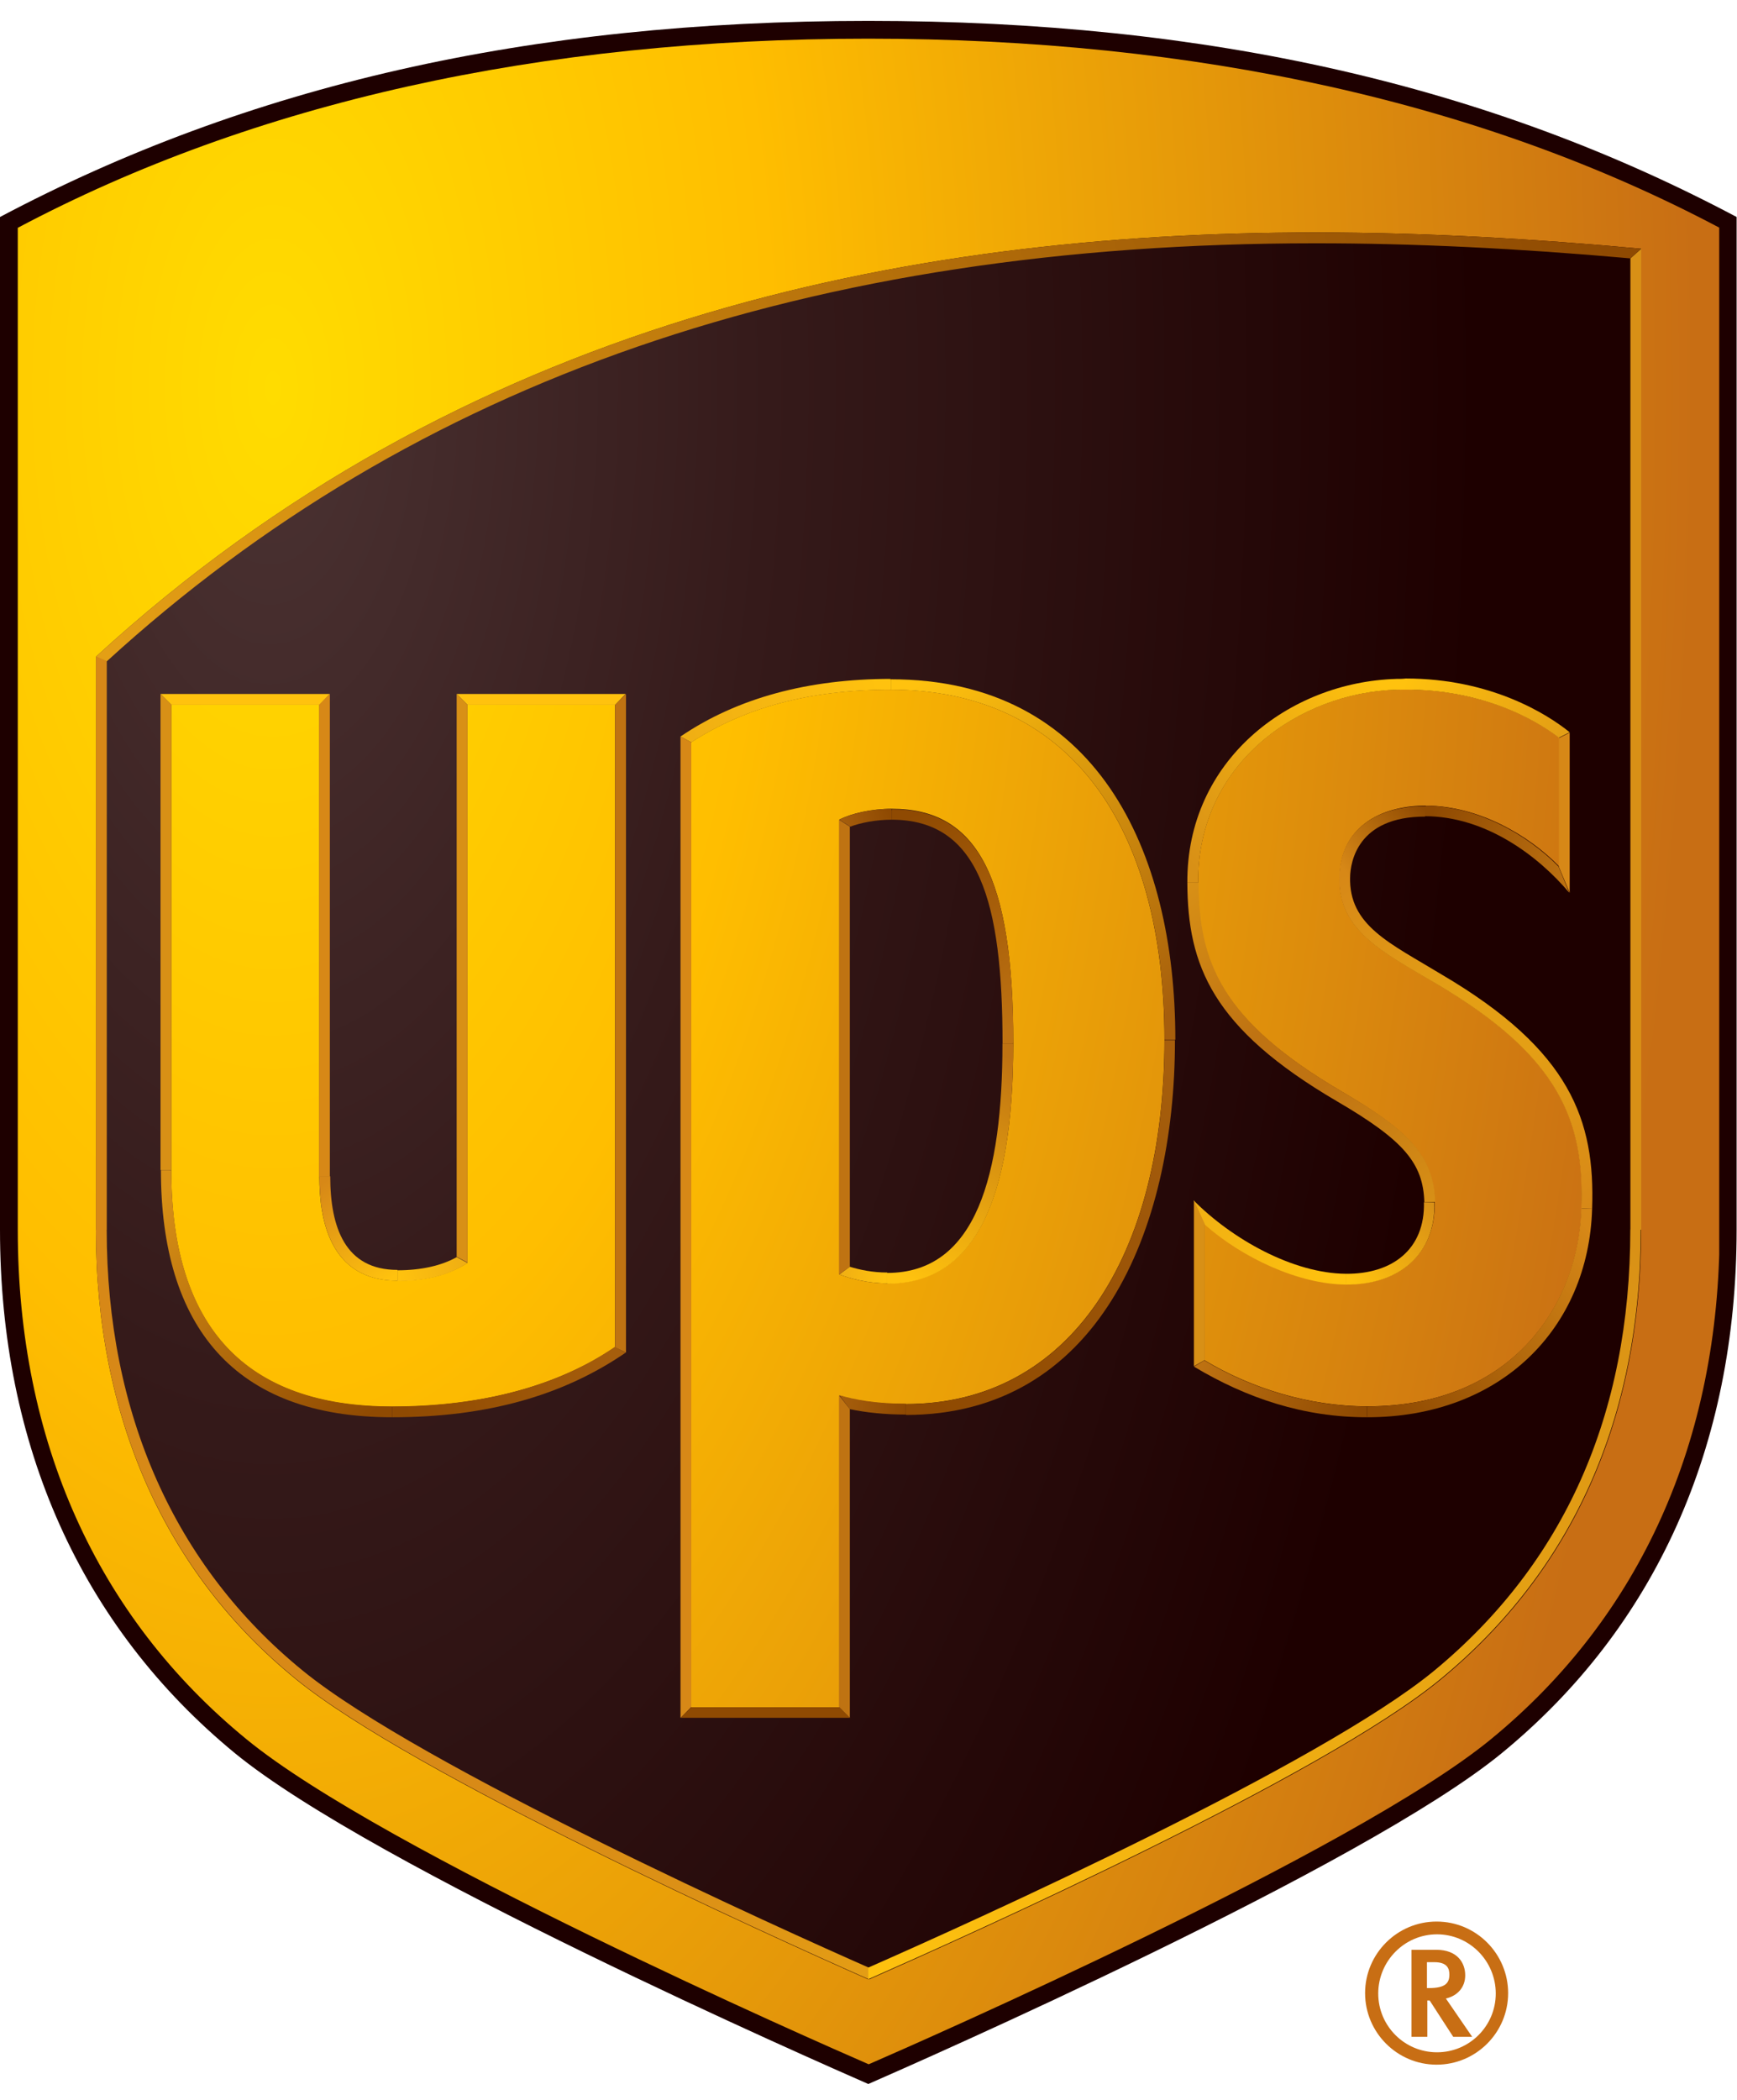 <?xml version="1.0" encoding="utf-8"?>
<!-- Generator: Adobe Illustrator 25.1.0, SVG Export Plug-In . SVG Version: 6.00 Build 0)  -->
<svg version="1.1" id="Ebene_1" xmlns="http://www.w3.org/2000/svg" xmlns:xlink="http://www.w3.org/1999/xlink" x="0px" y="0px"
	 viewBox="0 0 449.3 543" style="enable-background:new 0 0 449.3 543;" xml:space="preserve">
<style type="text/css">
	.st0{clip-path:url(#SVGID_2_);fill:#1E0000;}
	.st1{clip-path:url(#SVGID_4_);fill:url(#SVGID_5_);}
	.st2{clip-path:url(#SVGID_7_);fill:#C86E14;}
	.st3{clip-path:url(#SVGID_9_);fill:url(#SVGID_10_);}
	.st4{clip-path:url(#SVGID_12_);fill:url(#SVGID_13_);}
	.st5{clip-path:url(#SVGID_15_);fill:url(#SVGID_16_);}
	.st6{clip-path:url(#SVGID_18_);fill:url(#SVGID_19_);}
	.st7{clip-path:url(#SVGID_21_);fill:url(#SVGID_22_);}
	.st8{clip-path:url(#SVGID_24_);fill:url(#SVGID_25_);}
	.st9{clip-path:url(#SVGID_27_);fill:url(#SVGID_28_);}
	.st10{clip-path:url(#SVGID_30_);fill:url(#SVGID_31_);}
	.st11{clip-path:url(#SVGID_33_);fill:url(#SVGID_34_);}
	.st12{clip-path:url(#SVGID_36_);fill:url(#SVGID_37_);}
	.st13{clip-path:url(#SVGID_39_);fill:url(#SVGID_40_);}
	.st14{clip-path:url(#SVGID_42_);fill:url(#SVGID_43_);}
	.st15{clip-path:url(#SVGID_45_);fill:url(#SVGID_46_);}
	.st16{clip-path:url(#SVGID_48_);fill:url(#SVGID_49_);}
	.st17{clip-path:url(#SVGID_51_);fill:url(#SVGID_52_);}
	.st18{clip-path:url(#SVGID_54_);fill:url(#SVGID_55_);}
	.st19{clip-path:url(#SVGID_57_);fill:url(#SVGID_58_);}
	.st20{clip-path:url(#SVGID_60_);fill:url(#SVGID_61_);}
	.st21{clip-path:url(#SVGID_63_);fill:#8F4A02;}
	.st22{clip-path:url(#SVGID_65_);fill:url(#SVGID_66_);}
	.st23{clip-path:url(#SVGID_68_);fill:url(#SVGID_69_);}
	.st24{clip-path:url(#SVGID_71_);fill:url(#SVGID_72_);}
	.st25{clip-path:url(#SVGID_74_);fill:url(#SVGID_75_);}
	.st26{clip-path:url(#SVGID_77_);fill:#FFC20E;}
	.st27{clip-path:url(#SVGID_79_);fill:#D78817;}
	.st28{clip-path:url(#SVGID_81_);fill:#D89016;}
	.st29{clip-path:url(#SVGID_83_);fill:url(#SVGID_84_);}
	.st30{clip-path:url(#SVGID_86_);fill:url(#SVGID_87_);}
	.st31{clip-path:url(#SVGID_89_);fill:url(#SVGID_90_);}
	.st32{clip-path:url(#SVGID_92_);fill:url(#SVGID_93_);}
	.st33{clip-path:url(#SVGID_95_);fill:#D78817;}
	.st34{clip-path:url(#SVGID_97_);fill:#BF7312;}
</style>
<g>
	<defs>
		<rect id="SVGID_1_" x="-87.1" y="-79.4" width="623.5" height="703"/>
	</defs>
	<clipPath id="SVGID_2_">
		<use xlink:href="#SVGID_1_"  style="overflow:visible;"/>
	</clipPath>
	<path class="st0" d="M224.6,5.4C136.6,5.4,64,22.2,0,56.1v261.8c0,55.9,21,102.7,60.8,135.4c35.9,29.4,150.8,79.8,163.8,85.5
		c13-5.7,127.9-56.1,163.8-85.5c39.8-32.6,60.8-79.4,60.8-135.4V56.1C385.3,22.2,312.7,5.4,224.6,5.4"/>
</g>
<g>
	<defs>
		<path id="SVGID_3_" d="M4.6,58.9v259.1C4.6,372.4,25,418,63.8,449.7c35.4,29,148,78.4,160.9,84c12.9-5.6,125.5-55,160.9-84
			c38.7-31.7,59.2-77.3,59.2-131.8V58.9C383.6,26.5,309.5,10,224.6,10S65.7,26.5,4.6,58.9"/>
	</defs>
	<clipPath id="SVGID_4_">
		<use xlink:href="#SVGID_3_"  style="overflow:visible;"/>
	</clipPath>
	
		<radialGradient id="SVGID_5_" cx="-120.581" cy="599.702" r="1" gradientTransform="matrix(0 731.128 -365.564 0 219301.25 88260.844)" gradientUnits="userSpaceOnUse">
		<stop  offset="0" style="stop-color:#FFDC00"/>
		<stop  offset="0.35" style="stop-color:#FFBE00"/>
		<stop  offset="1" style="stop-color:#C86E14"/>
	</radialGradient>
	<path class="st1" d="M4.6,10h440.1v523.7H4.6L4.6,10z"/>
</g>
<g>
	<defs>
		<rect id="SVGID_6_" x="-87.1" y="-79.4" width="623.5" height="703"/>
	</defs>
	<clipPath id="SVGID_7_">
		<use xlink:href="#SVGID_6_"  style="overflow:visible;"/>
	</clipPath>
	<path class="st2" d="M365.1,504.1v22.5h4.1v-9.4h0.6c0.3,0.5,6.1,9.4,6.1,9.4h4.9l-6.8-9.9c3-0.7,5-2.9,5-6c0-3.2-2-6.6-7.5-6.6
		L365.1,504.1z M371,507.3c3.4,0,3.9,1.7,3.9,3.2c0,2.1-0.9,3.5-5.3,3.5h-0.5v-6.7H371z M386.9,515.4c0,8.4-6.8,15.2-15.2,15.2
		c-8.4,0-15.2-6.8-15.2-15.2c0-8.4,6.8-15.3,15.2-15.3C380.1,500.1,386.9,507,386.9,515.4 M371.6,496.8c-10.2,0-18.5,8.3-18.5,18.5
		c0,10.2,8.3,18.5,18.5,18.5c10.2,0,18.5-8.3,18.5-18.5C390.1,505.2,381.9,496.8,371.6,496.8"/>
</g>
<g>
	<defs>
		<path id="SVGID_8_" d="M217.1,211.9v117.6c2.7,1,7.2,2.3,12.4,2.3c22,0,32.6-20.2,32.6-62.1c0-42.9-9.2-60.6-31.4-60.6
			C225.4,209.1,220.2,210.3,217.1,211.9 M120.9,326.5V182.2h38.2v166.1c-14.6,9.9-34.3,15.4-57.7,15.4c-37.9,0-57.1-20.6-57.1-61.1
			V182.2h38.3v122c0,10.9,2.6,26.9,20.2,26.9C110.6,331.2,116.7,329.3,120.9,326.5 M178.8,191.9c13.9-9,30.7-13.6,51.6-13.6
			c45.7,0,70.8,34.7,70.8,90.5c0,55.9-24.4,94.2-66.9,94.2c-7.9,0-13.4-1-17.2-2.2v80.6h-38.3L178.8,191.9L178.8,191.9z
			 M371.1,310.7c-0.3-12-7.1-18.5-23.9-28.4c-31.6-18.5-37.3-33.8-37.3-54.1c-0.2-30.9,26.2-49.2,51.4-49.9c21-0.6,35.3,7.3,42,12.4
			V224c-8-8.2-20.9-15.6-34.3-15.7c-10.8-0.1-22.1,4.7-22.5,18.3c-0.4,13.9,10.9,19.4,25.2,27.8c32,18.8,38.2,35.7,37.4,58
			c-0.7,24.5-17.6,51.2-55.4,51.2c-15.1,0-30.1-4.7-42.1-11.9v-35.3c9.8,8.7,24.4,15.5,36.6,15.6h0.2
			C362.2,332.1,371.4,324,371.1,310.7 M24.8,169.8v148.2c0,48.3,17.8,88.6,51.8,116.2c29.9,24.4,122.1,66.1,148.1,77.6
			c25.6-11.3,117.6-52.5,148-77.6c34.1-28.1,51.8-67.5,51.8-116.2V64.3c-27.2-2.5-55.4-4.2-84.2-4.2
			C233.7,60.1,119.3,83.1,24.8,169.8"/>
	</defs>
	<clipPath id="SVGID_9_">
		<use xlink:href="#SVGID_8_"  style="overflow:visible;"/>
	</clipPath>
	
		<radialGradient id="SVGID_10_" cx="-120.581" cy="599.707" r="1" gradientTransform="matrix(0 725.476 -362.738 0 217608.781 87579.391)" gradientUnits="userSpaceOnUse">
		<stop  offset="0" style="stop-color:#4B3333"/>
		<stop  offset="0.35" style="stop-color:#351A1A"/>
		<stop  offset="0.85" style="stop-color:#1E0000"/>
		<stop  offset="1" style="stop-color:#1E0000"/>
	</radialGradient>
	<path class="st3" d="M24.8,60.1h399.7v451.6H24.8V60.1z"/>
</g>
<g>
	<defs>
		<path id="SVGID_11_" d="M24.8,317.9c0,48.3,17.8,88.6,51.8,116.2c29.9,24.4,122.1,66.1,148.1,77.6v-3c-21.6-9.5-116-52-146.3-76.7
			c-33.2-27-50.8-66.5-50.8-114.1H24.8L24.8,317.9z"/>
	</defs>
	<clipPath id="SVGID_12_">
		<use xlink:href="#SVGID_11_"  style="overflow:visible;"/>
	</clipPath>
	
		<linearGradient id="SVGID_13_" gradientUnits="userSpaceOnUse" x1="-120.053" y1="801.659" x2="-119.053" y2="801.659" gradientTransform="matrix(-200.228 -193.358 -193.358 200.228 131193.844 -183216.062)">
		<stop  offset="0" style="stop-color:#E49F15"/>
		<stop  offset="2.400000e-02" style="stop-color:#E39C15"/>
		<stop  offset="0.178" style="stop-color:#DC9116"/>
		<stop  offset="0.396" style="stop-color:#D88A17"/>
		<stop  offset="1" style="stop-color:#D78817"/>
	</linearGradient>
	<path class="st4" d="M128.2,611.6L-72,418.2l193.3-200.1l200.2,193.4"/>
</g>
<g>
	<defs>
		<path id="SVGID_14_" d="M421.7,317.9c0,47.9-17.1,86.3-50.8,114.1c-29.3,24.1-117.9,64.2-146.3,76.7v3
			c25.6-11.3,117.6-52.5,148-77.6c34.1-28.1,51.8-67.5,51.8-116.2H421.7z"/>
	</defs>
	<clipPath id="SVGID_15_">
		<use xlink:href="#SVGID_14_"  style="overflow:visible;"/>
	</clipPath>
	
		<linearGradient id="SVGID_16_" gradientUnits="userSpaceOnUse" x1="-121.386" y1="801.637" x2="-120.386" y2="801.637" gradientTransform="matrix(200.228 -193.358 -193.358 -200.228 179531.891 137550.625)">
		<stop  offset="0" style="stop-color:#FFC20E"/>
		<stop  offset="1" style="stop-color:#D89016"/>
	</linearGradient>
	<path class="st5" d="M127.8,411.4L328,218.1l193.3,200.1L321.1,611.6"/>
</g>
<g>
	<defs>
		<path id="SVGID_17_" d="M24.8,169.8l2.8,1.2C107.3,98.2,209.6,62.9,340.3,62.9c25.5,0,52.2,1.3,81.4,3.9l2.8-2.5
			c-27.2-2.5-55.4-4.2-84.2-4.2C233.7,60.1,119.3,83.1,24.8,169.8"/>
	</defs>
	<clipPath id="SVGID_18_">
		<use xlink:href="#SVGID_17_"  style="overflow:visible;"/>
	</clipPath>
	
		<linearGradient id="SVGID_19_" gradientUnits="userSpaceOnUse" x1="-121.25" y1="801.093" x2="-120.25" y2="801.093" gradientTransform="matrix(389.189 -135.53 -135.53 -389.189 155790.969 295527.219)">
		<stop  offset="0" style="stop-color:#E49F15"/>
		<stop  offset="0.975" style="stop-color:#8F4A02"/>
		<stop  offset="1" style="stop-color:#8F4A02"/>
	</linearGradient>
	<path class="st6" d="M-9.6,72.1L381.2-64l77.6,223L68,295.1"/>
</g>
<g>
	<defs>
		<path id="SVGID_20_" d="M259.3,269.8c0,33.8-6.7,59.3-29.8,59.3v2.8c22,0,32.6-20.2,32.6-62.1H259.3z"/>
	</defs>
	<clipPath id="SVGID_21_">
		<use xlink:href="#SVGID_20_"  style="overflow:visible;"/>
	</clipPath>
	
		<linearGradient id="SVGID_22_" gradientUnits="userSpaceOnUse" x1="-122.741" y1="804.154" x2="-121.74" y2="804.154" gradientTransform="matrix(31.488 -62.608 -62.608 -31.488 54441.211 17969.121)">
		<stop  offset="0" style="stop-color:#FFC20E"/>
		<stop  offset="5.000000e-02" style="stop-color:#FFC20E"/>
		<stop  offset="0.95" style="stop-color:#BF7312"/>
		<stop  offset="1" style="stop-color:#BF7312"/>
	</linearGradient>
	<path class="st7" d="M204.6,319.3l31.5-62.6l50.9,25.6l-31.5,62.6"/>
</g>
<g>
	<defs>
		<path id="SVGID_23_" d="M217.1,329.5c2.7,1,7.2,2.3,12.4,2.3v-2.8c-3.8,0-7.1-0.7-9.7-1.5L217.1,329.5z"/>
	</defs>
	<clipPath id="SVGID_24_">
		<use xlink:href="#SVGID_23_"  style="overflow:visible;"/>
	</clipPath>
	
		<linearGradient id="SVGID_25_" gradientUnits="userSpaceOnUse" x1="-100.681" y1="806.314" x2="-99.681" y2="806.314" gradientTransform="matrix(-12.523 -1.538 -1.538 12.523 208.667 -9921.466)">
		<stop  offset="0" style="stop-color:#FFC20E"/>
		<stop  offset="5.000000e-02" style="stop-color:#FFC20E"/>
		<stop  offset="0.95" style="stop-color:#F0AF13"/>
		<stop  offset="1" style="stop-color:#F0AF13"/>
	</linearGradient>
	<path class="st8" d="M229.3,333.3l-12.8-1.6l0.7-5.7l12.8,1.6"/>
</g>
<g transform="translate(.022 .122)">
	<g>
		<defs>
			<path id="SVGID_26_" d="M217.1,211.8l2.8,1.8c2.7-1,6.6-1.8,10.8-1.8V209C225.4,209,220.2,210.2,217.1,211.8"/>
		</defs>
		<clipPath id="SVGID_27_">
			<use xlink:href="#SVGID_26_"  style="overflow:visible;"/>
		</clipPath>
		
			<linearGradient id="SVGID_28_" gradientUnits="userSpaceOnUse" x1="-139.373" y1="803.132" x2="-138.373" y2="803.132" gradientTransform="matrix(13.363 -3.506 -3.506 -13.363 4895.202 10456.27)">
			<stop  offset="0" style="stop-color:#A65E0C"/>
			<stop  offset="5.000000e-02" style="stop-color:#A65E0C"/>
			<stop  offset="0.95" style="stop-color:#8F4A02"/>
			<stop  offset="1" style="stop-color:#8F4A02"/>
		</linearGradient>
		<path class="st9" d="M215.9,209.3l13.8-3.6l2,7.6l-13.8,3.6"/>
	</g>
</g>
<g transform="translate(.022 .122)">
	<g>
		<defs>
			<path id="SVGID_29_" d="M230.6,211.8c22.6,0,28.7,21.1,28.7,57.9h2.8c0-42.9-9.2-60.6-31.4-60.6V211.8L230.6,211.8z"/>
		</defs>
		<clipPath id="SVGID_30_">
			<use xlink:href="#SVGID_29_"  style="overflow:visible;"/>
		</clipPath>
		
			<linearGradient id="SVGID_31_" gradientUnits="userSpaceOnUse" x1="-119.411" y1="804.58" x2="-118.411" y2="804.58" gradientTransform="matrix(-30.895 -60.896 -60.896 30.895 45568.68 -31859.025)">
			<stop  offset="0" style="stop-color:#BF7312"/>
			<stop  offset="5.000000e-02" style="stop-color:#BF7312"/>
			<stop  offset="0.95" style="stop-color:#8F4A02"/>
			<stop  offset="1" style="stop-color:#8F4A02"/>
		</linearGradient>
		<path class="st10" d="M237,282.3l-30.9-60.9l49.4-25.1l30.9,60.9"/>
	</g>
</g>
<g transform="translate(.022 .122)">
	<g>
		<defs>
			<path id="SVGID_32_" d="M307.1,228.1l2.8,0c-0.2-30.9,26.2-49.2,51.4-49.9l-0.1-2.8C333.3,176.2,306.9,196.6,307.1,228.1"/>
		</defs>
		<clipPath id="SVGID_33_">
			<use xlink:href="#SVGID_32_"  style="overflow:visible;"/>
		</clipPath>
		
			<linearGradient id="SVGID_34_" gradientUnits="userSpaceOnUse" x1="-117.795" y1="799.021" x2="-116.795" y2="799.021" gradientTransform="matrix(-55.941 50.546 50.546 55.941 -46614.863 -38567.176)">
			<stop  offset="0" style="stop-color:#FFC20E"/>
			<stop  offset="5.000000e-02" style="stop-color:#FFC20E"/>
			<stop  offset="0.95" style="stop-color:#D89016"/>
			<stop  offset="1" style="stop-color:#D89016"/>
		</linearGradient>
		<path class="st11" d="M387.4,204.4l-56.1,50.7l-50.6-56l56.1-50.7"/>
	</g>
</g>
<g transform="translate(.022 .122)">
	<g>
		<defs>
			<path id="SVGID_35_" d="M346.4,226.5l2.8,0.1c0.1-3.7,1.8-15.6,19.4-15.6l0.4-2.7h-0.3C357.9,208.2,346.8,213,346.4,226.5"/>
		</defs>
		<clipPath id="SVGID_36_">
			<use xlink:href="#SVGID_35_"  style="overflow:visible;"/>
		</clipPath>
		
			<linearGradient id="SVGID_37_" gradientUnits="userSpaceOnUse" x1="-128.177" y1="805.711" x2="-127.177" y2="805.711" gradientTransform="matrix(21.883 -19.022 -19.022 -21.883 18478.199 15419.83)">
			<stop  offset="0" style="stop-color:#D78817"/>
			<stop  offset="5.000000e-02" style="stop-color:#D78817"/>
			<stop  offset="0.95" style="stop-color:#8F4A02"/>
			<stop  offset="1" style="stop-color:#8F4A02"/>
		</linearGradient>
		<path class="st12" d="M337.3,216.1l21.9-19.1l18.8,21.6l-21.9,19.1"/>
	</g>
</g>
<g transform="translate(.022 .122)">
	<g>
		<defs>
			<path id="SVGID_38_" d="M368.5,210.9c15.8,0,29.4,10.3,37.4,19.8l-2.8-6.8c-8-8.2-20.9-15.6-34.3-15.7L368.5,210.9L368.5,210.9z"
				/>
		</defs>
		<clipPath id="SVGID_39_">
			<use xlink:href="#SVGID_38_"  style="overflow:visible;"/>
		</clipPath>
		
			<linearGradient id="SVGID_40_" gradientUnits="userSpaceOnUse" x1="-115.743" y1="804.426" x2="-114.743" y2="804.426" gradientTransform="matrix(-38.364 -19.971 -19.971 38.364 12031.489 -32943.16)">
			<stop  offset="0" style="stop-color:#BF7312"/>
			<stop  offset="0.95" style="stop-color:#8F4A02"/>
			<stop  offset="1" style="stop-color:#8F4A02"/>
		</linearGradient>
		<path class="st13" d="M398,246l-38.7-20.1l17.2-33l38.7,20.1"/>
	</g>
</g>
<g transform="translate(.022 .122)">
	<g>
		<defs>
			<path id="SVGID_41_" d="M361.1,175.4l0.1,2.8c21-0.6,35.3,7.3,42,12.4l2.8-1.4c-5.8-4.7-20.4-13.9-42.4-13.9
				C362.8,175.4,361.9,175.4,361.1,175.4"/>
		</defs>
		<clipPath id="SVGID_42_">
			<use xlink:href="#SVGID_41_"  style="overflow:visible;"/>
		</clipPath>
		
			<linearGradient id="SVGID_43_" gradientUnits="userSpaceOnUse" x1="-125.65" y1="798.441" x2="-124.65" y2="798.441" gradientTransform="matrix(44.651 14.422 14.422 -44.651 -5543.636 37639)">
			<stop  offset="0" style="stop-color:#FFC20E"/>
			<stop  offset="5.000000e-02" style="stop-color:#FFC20E"/>
			<stop  offset="0.95" style="stop-color:#E49F15"/>
			<stop  offset="1" style="stop-color:#E49F15"/>
		</linearGradient>
		<path class="st14" d="M365.4,162.3l45.1,14.5l-8.7,26.9l-45.1-14.5"/>
	</g>
</g>
<g transform="translate(.022 .122)">
	<g>
		<defs>
			<path id="SVGID_44_" d="M353.6,363.5v2.8c34.7,0,57.3-23.1,58.2-53.9l-2.8-0.1C408.3,336.8,391.4,363.5,353.6,363.5"/>
		</defs>
		<clipPath id="SVGID_45_">
			<use xlink:href="#SVGID_44_"  style="overflow:visible;"/>
		</clipPath>
		
			<linearGradient id="SVGID_46_" gradientUnits="userSpaceOnUse" x1="-118.011" y1="600.916" x2="-117.011" y2="600.916" gradientTransform="matrix(-56.634 55.461 -55.461 -56.634 27054.672 40888.895)">
			<stop  offset="0" style="stop-color:#D78817"/>
			<stop  offset="5.000000e-02" style="stop-color:#D78817"/>
			<stop  offset="0.95" style="stop-color:#8F4A02"/>
			<stop  offset="1" style="stop-color:#8F4A02"/>
		</linearGradient>
		<path class="st15" d="M438.7,339.8l-56.7,55.5l-55.5-56.6l56.7-55.5"/>
	</g>
</g>
<g transform="translate(.022 .122)">
	<g>
		<defs>
			<path id="SVGID_47_" d="M308.8,353.2c13.7,8.2,28.4,13.1,44.8,13.1v-2.8c-15.1,0-30.1-4.7-42.1-11.9L308.8,353.2z"/>
		</defs>
		<clipPath id="SVGID_48_">
			<use xlink:href="#SVGID_47_"  style="overflow:visible;"/>
		</clipPath>
		
			<linearGradient id="SVGID_49_" gradientUnits="userSpaceOnUse" x1="-125.746" y1="601.119" x2="-124.746" y2="601.119" gradientTransform="matrix(44.873 12.953 -12.953 44.873 13737.846 -24992.928)">
			<stop  offset="0" style="stop-color:#BF7312"/>
			<stop  offset="0.95" style="stop-color:#8F4A02"/>
			<stop  offset="1" style="stop-color:#8F4A02"/>
		</linearGradient>
		<path class="st16" d="M312.2,339.7l45.3,13.1l-7.4,25.5l-45.3-13.1"/>
	</g>
</g>
<g transform="translate(.022 .122)">
	<g>
		<defs>
			<path id="SVGID_50_" d="M311.5,316.4c9.8,8.7,24.4,15.5,36.6,15.6l0-2.8c-13.6-0.1-29.4-8.9-39.4-19L311.5,316.4L311.5,316.4z"/>
		</defs>
		<clipPath id="SVGID_51_">
			<use xlink:href="#SVGID_50_"  style="overflow:visible;"/>
		</clipPath>
		
			<linearGradient id="SVGID_52_" gradientUnits="userSpaceOnUse" x1="-115.831" y1="804.063" x2="-114.83" y2="804.063" gradientTransform="matrix(-40.371 -19.603 -19.603 40.371 11434.435 -34400.203)">
			<stop  offset="0" style="stop-color:#FFC20E"/>
			<stop  offset="5.000000e-02" style="stop-color:#FFC20E"/>
			<stop  offset="1" style="stop-color:#F0AF13"/>
		</linearGradient>
		<path class="st17" d="M340.6,347.4l-40.4-19.6l16-33l40.4,19.6"/>
	</g>
</g>
<g transform="translate(.022 .122)">
	<g>
		<defs>
			<path id="SVGID_53_" d="M368.3,310.7c0.3,12.2-8.2,18.6-20.2,18.5l0,2.8c14,0.1,23.3-8,22.9-21.3L368.3,310.7L368.3,310.7z"/>
		</defs>
		<clipPath id="SVGID_54_">
			<use xlink:href="#SVGID_53_"  style="overflow:visible;"/>
		</clipPath>
		
			<linearGradient id="SVGID_55_" gradientUnits="userSpaceOnUse" x1="-127.487" y1="805.695" x2="-126.487" y2="805.695" gradientTransform="matrix(23.066 -21.21 -21.21 -23.066 20377.342 16211.841)">
			<stop  offset="0" style="stop-color:#FFC20E"/>
			<stop  offset="5.000000e-02" style="stop-color:#FFC20E"/>
			<stop  offset="0.95" style="stop-color:#D89016"/>
			<stop  offset="1" style="stop-color:#D89016"/>
		</linearGradient>
		<path class="st18" d="M337.4,320.4l23.3-21.4l21.3,23.2l-23.3,21.4"/>
	</g>
</g>
<g transform="translate(.022 .122)">
	<g>
		<defs>
			<path id="SVGID_56_" d="M307.1,228.1c0.1,21.4,6.4,37.6,38.7,56.5c17.3,10.1,22.3,16,22.6,26.1l2.8-0.1
				c-0.3-12-7.1-18.6-23.9-28.4c-31.6-18.5-37.2-33.8-37.3-54.1L307.1,228.1L307.1,228.1z"/>
		</defs>
		<clipPath id="SVGID_57_">
			<use xlink:href="#SVGID_56_"  style="overflow:visible;"/>
		</clipPath>
		
			<linearGradient id="SVGID_58_" gradientUnits="userSpaceOnUse" x1="-121.783" y1="798.687" x2="-120.781" y2="798.687" gradientTransform="matrix(59.517 85.634 85.634 -59.517 -60837.066 58190.629)">
			<stop  offset="0" style="stop-color:#D89016"/>
			<stop  offset="0.4" style="stop-color:#BF7312"/>
			<stop  offset="0.6" style="stop-color:#BF7312"/>
			<stop  offset="1" style="stop-color:#D89016"/>
		</linearGradient>
		<path class="st19" d="M350.2,198.1l59.6,85.7l-81.9,56.9L268.4,255"/>
	</g>
</g>
<g transform="translate(.022 .122)">
	<g>
		<defs>
			<path id="SVGID_59_" d="M371.6,254.3c32,18.8,38.2,35.7,37.4,58l2.8,0.1c0.8-22.8-5.5-40.9-38.8-60.5
				c-13.5-8.2-24.2-12.7-23.8-25.4l-2.8-0.1C346,240.4,357.3,245.9,371.6,254.3"/>
		</defs>
		<clipPath id="SVGID_60_">
			<use xlink:href="#SVGID_59_"  style="overflow:visible;"/>
		</clipPath>
		
			<linearGradient id="SVGID_61_" gradientUnits="userSpaceOnUse" x1="-121.796" y1="798.715" x2="-120.796" y2="798.715" gradientTransform="matrix(63.755 87.11 87.11 -63.755 -61463.41 61757.195)">
			<stop  offset="0" style="stop-color:#D78817"/>
			<stop  offset="0.4" style="stop-color:#E49F15"/>
			<stop  offset="0.6" style="stop-color:#E49F15"/>
			<stop  offset="1" style="stop-color:#D78817"/>
		</linearGradient>
		<path class="st20" d="M389.3,194.8l64.1,87.7l-84.3,61.7l-64.1-87.6"/>
	</g>
</g>
<g transform="translate(.022 .122)">
	<g>
		<defs>
			<rect id="SVGID_62_" x="-87.1" y="-79.5" width="623.5" height="703"/>
		</defs>
		<clipPath id="SVGID_63_">
			<use xlink:href="#SVGID_62_"  style="overflow:visible;"/>
		</clipPath>
		<path class="st21" d="M217.1,441.3h-38.3L176,444h43.8"/>
	</g>
</g>
<g transform="translate(.022 .122)">
	<g>
		<defs>
			<path id="SVGID_64_" d="M219.8,364.2c4.3,0.9,9.2,1.4,14.5,1.4v-2.8c-7.9,0-13.4-1.1-17.2-2.2L219.8,364.2L219.8,364.2z"/>
		</defs>
		<clipPath id="SVGID_65_">
			<use xlink:href="#SVGID_64_"  style="overflow:visible;"/>
		</clipPath>
		
			<linearGradient id="SVGID_66_" gradientUnits="userSpaceOnUse" x1="-134.685" y1="603.069" x2="-133.685" y2="603.069" gradientTransform="matrix(17.568 2.72 -2.72 17.568 4223.503 -9866.504)">
			<stop  offset="0" style="stop-color:#A65E0C"/>
			<stop  offset="5.000000e-02" style="stop-color:#A65E0C"/>
			<stop  offset="0.95" style="stop-color:#8F4A02"/>
			<stop  offset="1" style="stop-color:#8F4A02"/>
		</linearGradient>
		<path class="st22" d="M217.5,358.1l17.6,2.7l-1.1,7.4l-17.6-2.7"/>
	</g>
</g>
<g transform="translate(.022 .122)">
	<g>
		<defs>
			<path id="SVGID_67_" d="M301.2,268.7c0,55.9-24.4,94.2-66.9,94.2v2.8c49.3,0,69.6-47.1,69.6-96.9H301.2z"/>
		</defs>
		<clipPath id="SVGID_68_">
			<use xlink:href="#SVGID_67_"  style="overflow:visible;"/>
		</clipPath>
		
			<linearGradient id="SVGID_69_" gradientUnits="userSpaceOnUse" x1="-119.15" y1="799.198" x2="-118.15" y2="799.198" gradientTransform="matrix(-69.49 97.062 97.062 69.49 -85547.594 -43702.176)">
			<stop  offset="0" style="stop-color:#A65E0C"/>
			<stop  offset="5.000000e-02" style="stop-color:#A65E0C"/>
			<stop  offset="0.95" style="stop-color:#8F4A02"/>
			<stop  offset="1" style="stop-color:#8F4A02"/>
		</linearGradient>
		<path class="st23" d="M349.8,301.5l-69.5,97.1l-91.9-65.8l69.5-97.1"/>
	</g>
</g>
<g transform="translate(.022 .122)">
	<g>
		<defs>
			<path id="SVGID_70_" d="M176,190.3l2.8,1.5c13.9-9,30.7-13.6,51.6-13.6v-2.8C209.1,175.4,190.7,180.3,176,190.3"/>
		</defs>
		<clipPath id="SVGID_71_">
			<use xlink:href="#SVGID_70_"  style="overflow:visible;"/>
		</clipPath>
		
			<linearGradient id="SVGID_72_" gradientUnits="userSpaceOnUse" x1="-116.062" y1="800.38" x2="-115.062" y2="800.38" gradientTransform="matrix(-54.552 14.108 14.108 54.552 -17392.654 -41848.5)">
			<stop  offset="0" style="stop-color:#FFC20E"/>
			<stop  offset="5.000000e-02" style="stop-color:#FFC20E"/>
			<stop  offset="0.95" style="stop-color:#F0AF13"/>
			<stop  offset="1" style="stop-color:#F0AF13"/>
		</linearGradient>
		<path class="st24" d="M234.3,190.8L179.4,205l-7.4-28.5l54.9-14.2"/>
	</g>
</g>
<g transform="translate(.022 .122)">
	<g>
		<defs>
			<path id="SVGID_73_" d="M230.4,178.2c45.7,0,70.8,34.7,70.8,90.5h2.8c0-49.4-20.7-93.2-73.6-93.2L230.4,178.2L230.4,178.2z"/>
		</defs>
		<clipPath id="SVGID_74_">
			<use xlink:href="#SVGID_73_"  style="overflow:visible;"/>
		</clipPath>
		
			<linearGradient id="SVGID_75_" gradientUnits="userSpaceOnUse" x1="-121.755" y1="798.88" x2="-120.755" y2="798.88" gradientTransform="matrix(73.278 93.454 93.454 -73.278 -65506.531 70093.953)">
			<stop  offset="0" style="stop-color:#FFC20E"/>
			<stop  offset="5.000000e-02" style="stop-color:#FFC20E"/>
			<stop  offset="0.95" style="stop-color:#A65E0C"/>
			<stop  offset="1" style="stop-color:#A65E0C"/>
		</linearGradient>
		<path class="st25" d="M275.9,139.7l73.3,93.5l-90.8,71.2l-73.3-93.4"/>
	</g>
</g>
<g transform="translate(.022 .122)">
	<g>
		<defs>
			<rect id="SVGID_76_" x="-87.1" y="-79.5" width="623.5" height="703"/>
		</defs>
		<clipPath id="SVGID_77_">
			<use xlink:href="#SVGID_76_"  style="overflow:visible;"/>
		</clipPath>
		<path class="st26" d="M82.6,182.1H44.3l-2.8-2.8h43.8L82.6,182.1z M159.1,182.1h-38.2l-2.8-2.8h43.7L159.1,182.1z"/>
	</g>
	<g>
		<defs>
			<rect id="SVGID_78_" x="-87.1" y="-79.5" width="623.5" height="703"/>
		</defs>
		<clipPath id="SVGID_79_">
			<use xlink:href="#SVGID_78_"  style="overflow:visible;"/>
		</clipPath>
		<path class="st27" d="M24.8,317.8V169.6l2.8,1.2v147L24.8,317.8L24.8,317.8z M406,230.7v-41.4l-2.8,1.4v33.3L406,230.7L406,230.7z
			 M85.3,304.1V179.3l-2.8,2.8v122L85.3,304.1L85.3,304.1z"/>
	</g>
	<g>
		<defs>
			<rect id="SVGID_80_" x="-87.1" y="-79.5" width="623.5" height="703"/>
		</defs>
		<clipPath id="SVGID_81_">
			<use xlink:href="#SVGID_80_"  style="overflow:visible;"/>
		</clipPath>
		<path class="st28" d="M421.7,317.8V66.7l2.8-2.5v253.6H421.7z M308.8,310.2v42.9l2.8-1.6v-35.2L308.8,310.2L308.8,310.2z
			 M120.9,326.3V182.1l-2.8-2.8v145.5L120.9,326.3z M44.3,302.4V182.1l-2.8-2.8v123.1L44.3,302.4L44.3,302.4z"/>
	</g>
</g>
<g transform="translate(.022 .122)">
	<g>
		<defs>
			<path id="SVGID_82_" d="M41.6,302.4c0,40.5,19,63.9,59.8,63.9v-2.8c-37.9,0-57.1-20.6-57.1-61.1H41.6z"/>
		</defs>
		<clipPath id="SVGID_83_">
			<use xlink:href="#SVGID_82_"  style="overflow:visible;"/>
		</clipPath>
		
			<linearGradient id="SVGID_84_" gradientUnits="userSpaceOnUse" x1="-122.36" y1="798.556" x2="-121.36" y2="798.556" gradientTransform="matrix(59.582 64.118 64.118 -59.582 -43869.602 55727.172)">
			<stop  offset="0" style="stop-color:#D89016"/>
			<stop  offset="5.000000e-02" style="stop-color:#D89016"/>
			<stop  offset="0.95" style="stop-color:#8F4A02"/>
			<stop  offset="1" style="stop-color:#8F4A02"/>
		</linearGradient>
		<path class="st29" d="M73.7,272.5l59.6,64.1l-64,59.4L9.7,332"/>
	</g>
</g>
<g transform="translate(.022 .122)">
	<g>
		<defs>
			<path id="SVGID_85_" d="M101.4,363.5v2.8c24.5,0,44.2-5.6,60.4-16.7l-2.8-1.5C144.5,358.1,124.8,363.5,101.4,363.5"/>
		</defs>
		<clipPath id="SVGID_86_">
			<use xlink:href="#SVGID_85_"  style="overflow:visible;"/>
		</clipPath>
		
			<linearGradient id="SVGID_87_" gradientUnits="userSpaceOnUse" x1="-116.525" y1="599.379" x2="-115.525" y2="599.379" gradientTransform="matrix(-60.687 15.695 -15.695 -60.687 2497.565 38552.711)">
			<stop  offset="0" style="stop-color:#A65E0C"/>
			<stop  offset="5.000000e-02" style="stop-color:#A65E0C"/>
			<stop  offset="0.95" style="stop-color:#8F4A02"/>
			<stop  offset="1" style="stop-color:#8F4A02"/>
		</linearGradient>
		<path class="st30" d="M166.2,365.1l-61,15.8L97,349.3l61-15.8"/>
	</g>
</g>
<g transform="translate(.022 .122)">
	<g>
		<defs>
			<path id="SVGID_88_" d="M102.8,328.3v2.8c7.8,0,13.9-1.8,18.1-4.7l-2.8-1.5C114.2,327.1,108.9,328.3,102.8,328.3"/>
		</defs>
		<clipPath id="SVGID_89_">
			<use xlink:href="#SVGID_88_"  style="overflow:visible;"/>
		</clipPath>
		
			<linearGradient id="SVGID_90_" gradientUnits="userSpaceOnUse" x1="-134.504" y1="597.435" x2="-133.504" y2="597.435" gradientTransform="matrix(18.164 -4.462 4.462 18.164 -120.321 -11121.715)">
			<stop  offset="0" style="stop-color:#FFC20E"/>
			<stop  offset="5.000000e-02" style="stop-color:#FFC20E"/>
			<stop  offset="0.95" style="stop-color:#F0AF13"/>
			<stop  offset="1" style="stop-color:#F0AF13"/>
		</linearGradient>
		<path class="st31" d="M101.3,325.2l18.5-4.5l2.5,10l-18.5,4.6"/>
	</g>
</g>
<g transform="translate(.022 .122)">
	<g>
		<defs>
			<path id="SVGID_91_" d="M82.6,304.1c0,10.9,2.6,26.9,20.2,26.9v-2.8c-13.5,0-17.4-10.9-17.4-24.2H82.6z"/>
		</defs>
		<clipPath id="SVGID_92_">
			<use xlink:href="#SVGID_91_"  style="overflow:visible;"/>
		</clipPath>
		
			<linearGradient id="SVGID_93_" gradientUnits="userSpaceOnUse" x1="-116.984" y1="807.609" x2="-115.984" y2="807.609" gradientTransform="matrix(-19.878 -27.16 -27.16 19.878 19711.49 -18899.512)">
			<stop  offset="0" style="stop-color:#FFC20E"/>
			<stop  offset="5.000000e-02" style="stop-color:#FFC20E"/>
			<stop  offset="0.95" style="stop-color:#D78817"/>
			<stop  offset="1" style="stop-color:#D78817"/>
		</linearGradient>
		<path class="st32" d="M89.6,340.6l-19.9-27.2l26-19l19.9,27.2"/>
	</g>
</g>
<g transform="translate(.022 .122)">
	<g>
		<defs>
			<rect id="SVGID_94_" x="-87.1" y="-79.5" width="623.5" height="703"/>
		</defs>
		<clipPath id="SVGID_95_">
			<use xlink:href="#SVGID_94_"  style="overflow:visible;"/>
		</clipPath>
		<path class="st33" d="M176,190.3V444l2.8-2.8V191.8"/>
	</g>
	<g>
		<defs>
			<rect id="SVGID_96_" x="-87.1" y="-79.5" width="623.5" height="703"/>
		</defs>
		<clipPath id="SVGID_97_">
			<use xlink:href="#SVGID_96_"  style="overflow:visible;"/>
		</clipPath>
		<path class="st34" d="M219.8,327.4V213.6l-2.8-1.8v117.6L219.8,327.4z M219.8,364.2v79.8l-2.8-2.8v-80.6L219.8,364.2z
			 M161.9,349.6V179.3l-2.8,2.8v166.1"/>
	</g>
</g>
</svg>
